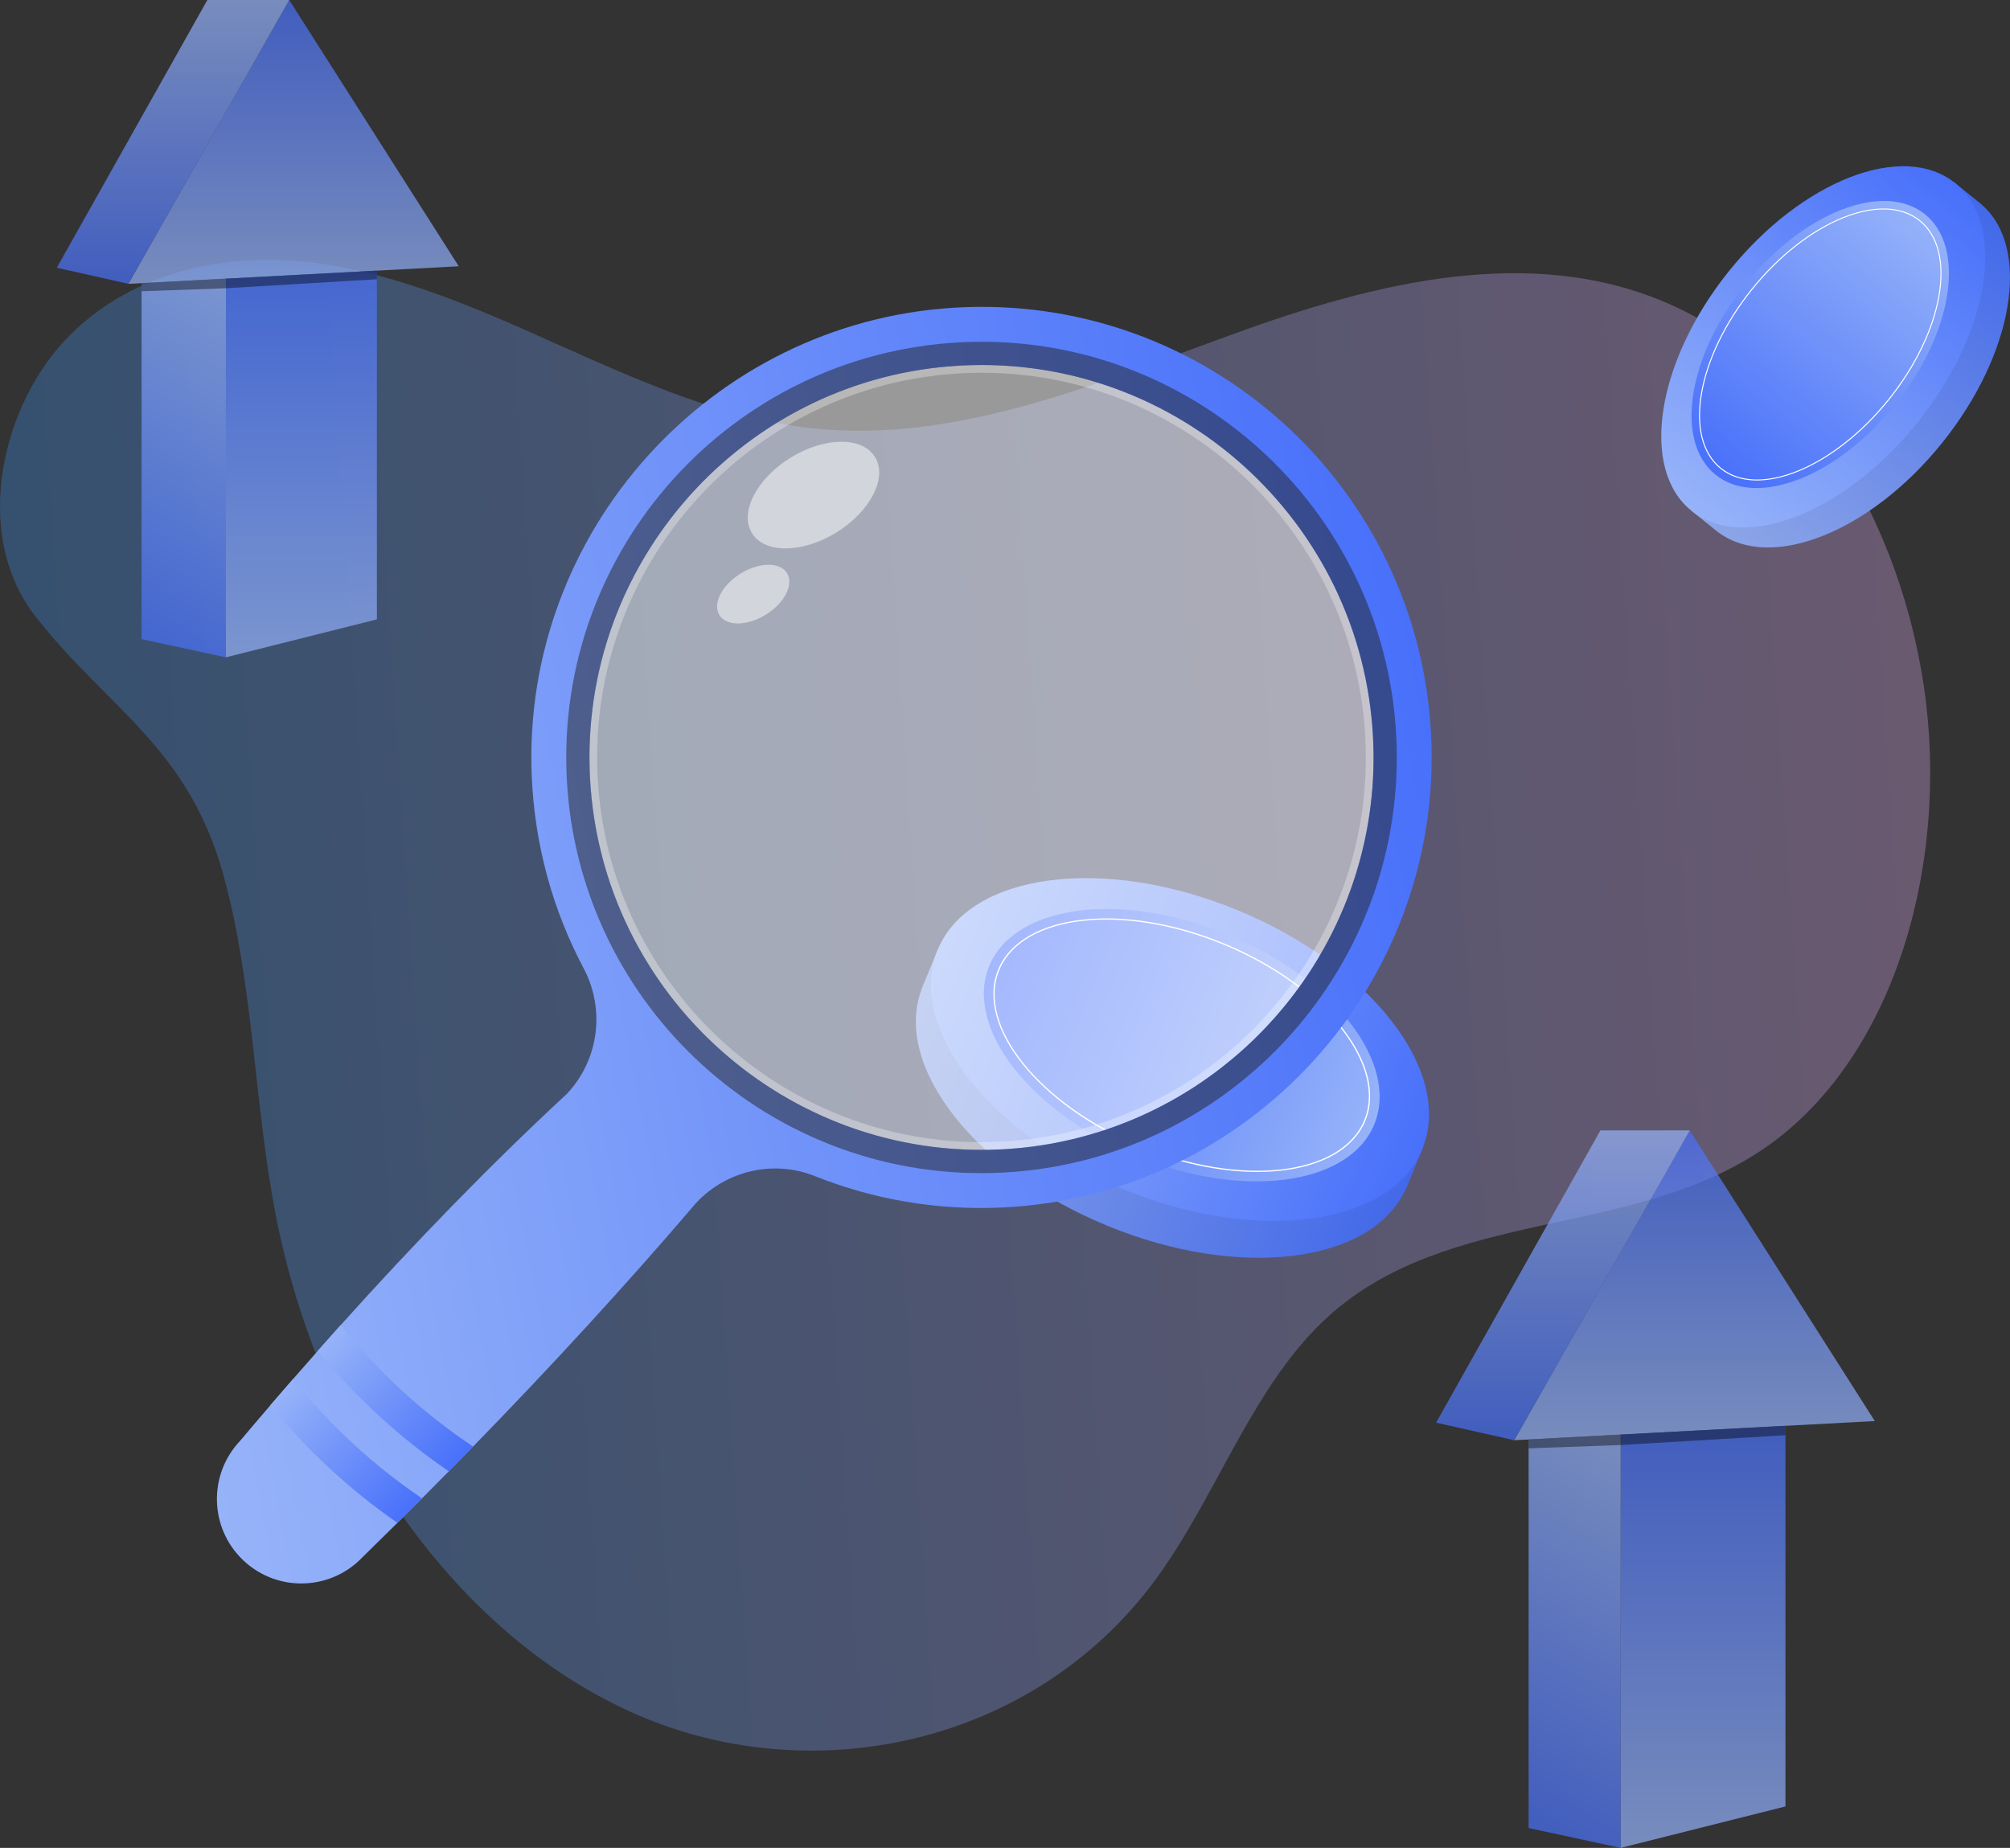 <svg width="174" height="160" viewBox="0 0 174 160" fill="none" xmlns="http://www.w3.org/2000/svg">
<rect x="0" y="0" width="174" height="160" fill="#333333" stroke="none"/>
<g clip-path="url(#clip0_1812_17096)">
<path opacity="0.3" d="M19.372 75.879C21.984 85.438 21.989 95.609 23.901 105.367C27.535 123.921 38.842 141.007 54.448 148.16C70.054 155.314 89.578 151.138 100.132 136.631C105.451 129.32 108.501 119.815 115.054 113.924C125.368 104.653 140.912 107.207 152.311 99.711C164.019 92.012 168.796 74.766 166.555 59.507C164.547 45.829 157.104 32.622 145.866 26.965C133.947 20.966 120.203 24.127 107.895 28.517C95.586 32.907 83.087 38.507 70.163 37.071C62.707 36.242 55.594 33.098 48.6 29.967C41.607 26.835 34.512 23.653 27.063 22.739C19.614 21.826 11.632 23.459 6.063 29.005C0.18 34.865 -2.527 46.161 3.048 53.338C9.307 61.395 16.293 64.607 19.372 75.879Z" fill="url(#paint0_linear_1812_17096)"/>
<path opacity="0.7" d="M146.276 97.878L131.085 124.703L162.296 123.043L146.276 97.878Z" fill="url(#paint1_linear_1812_17096)"/>
<path opacity="0.7" d="M146.276 97.878H138.542L124.318 123.181L131.085 124.703L146.276 97.878Z" fill="url(#paint2_linear_1812_17096)"/>
<path opacity="0.7" d="M154.562 156.412L140.295 160V124.213L154.562 123.454V156.412Z" fill="url(#paint3_linear_1812_17096)"/>
<path opacity="0.7" d="M140.295 160L132.328 158.281V124.636L140.295 124.213V160Z" fill="url(#paint4_linear_1812_17096)"/>
<g style="mix-blend-mode:soft-light" opacity="0.4">
<path d="M132.328 124.636V125.406L140.295 125.119L154.562 124.27V123.454L140.295 124.213L132.328 124.636Z" fill="black"/>
</g>
<path opacity="0.7" d="M25.035 0L11.117 24.576L39.713 23.055L25.035 0Z" fill="url(#paint5_linear_1812_17096)"/>
<path opacity="0.7" d="M25.035 0H17.95L4.917 23.182L11.117 24.576L25.035 0Z" fill="url(#paint6_linear_1812_17096)"/>
<path opacity="0.7" d="M32.627 53.627L19.555 56.915V24.127L32.627 23.432V53.627Z" fill="url(#paint7_linear_1812_17096)"/>
<path opacity="0.7" d="M19.556 56.915L12.256 55.34V24.515L19.556 24.127V56.915Z" fill="url(#paint8_linear_1812_17096)"/>
<g style="mix-blend-mode:soft-light" opacity="0.4">
<path d="M12.256 24.515V25.22L19.556 24.957L32.627 24.179V23.432L19.556 24.127L12.256 24.515Z" fill="black"/>
</g>
<path d="M168.642 16.304C163.87 15.296 157.018 18.745 151.83 25.2C146.575 31.739 144.694 39.288 146.827 43.718L146.424 44.225L148.775 46.119L148.782 46.11C153.34 49.479 161.928 46.057 168.134 38.335C174.341 30.614 175.842 21.482 171.579 17.745L171.586 17.736L169.098 15.732L168.642 16.304Z" fill="url(#paint9_linear_1812_17096)"/>
<path d="M165.982 36.601C172.281 28.764 173.738 19.47 169.235 15.842C164.733 12.215 155.977 15.628 149.677 23.466C143.378 31.304 141.922 40.598 146.424 44.225C150.926 47.852 159.683 44.439 165.982 36.601Z" fill="url(#paint10_linear_1812_17096)"/>
<path d="M164.052 35.047C169.057 28.819 170.215 21.434 166.637 18.552C163.06 15.67 156.102 18.382 151.097 24.61C146.092 30.837 144.935 38.222 148.512 41.104C152.09 43.986 159.047 41.274 164.052 35.047Z" fill="url(#paint11_linear_1812_17096)"/>
<path d="M163.532 34.628C158.766 40.558 152.216 43.23 148.931 40.583C145.646 37.937 146.851 30.959 151.617 25.029C156.384 19.098 162.934 16.426 166.219 19.073C169.504 21.719 168.299 28.697 163.532 34.628ZM151.686 25.085C146.951 30.977 145.74 37.898 148.986 40.514C152.233 43.13 158.727 40.464 163.463 34.572C168.199 28.68 169.41 21.758 166.163 19.142C162.916 16.527 156.422 19.192 151.686 25.085Z" fill="white"/>
<path d="M122.363 98.95C121.877 92.883 115.332 85.906 105.79 81.985C96.124 78.012 86.446 78.435 81.914 82.557L81.166 82.254L79.738 85.738L79.751 85.743C77.344 92.39 84.47 101.454 95.885 106.145C107.3 110.836 118.732 109.399 121.683 102.975L121.696 102.98L123.208 99.293L122.363 98.95Z" fill="url(#paint12_linear_1812_17096)"/>
<path d="M123.124 99.496C120.389 106.168 108.779 107.717 97.193 102.955C85.606 98.194 78.431 88.925 81.166 82.254C83.901 75.582 95.511 74.033 107.098 78.795C118.684 83.556 125.86 92.825 123.124 99.496Z" fill="url(#paint13_linear_1812_17096)"/>
<path d="M118.969 97.348C116.796 102.649 107.571 103.879 98.365 100.096C89.159 96.313 83.458 88.948 85.631 83.647C87.804 78.346 97.029 77.115 106.235 80.899C115.441 84.682 121.143 92.046 118.969 97.348Z" fill="url(#paint14_linear_1812_17096)"/>
<path d="M98.681 99.325C89.914 95.722 84.405 88.831 86.401 83.963C88.396 79.096 97.153 78.067 105.919 81.669C114.687 85.272 120.196 92.164 118.2 97.031C116.204 101.899 107.448 102.928 98.681 99.325ZM105.877 81.772C97.167 78.193 88.476 79.195 86.503 84.005C84.531 88.817 90.013 95.643 98.723 99.222C107.434 102.802 116.125 101.8 118.097 96.989C120.07 92.178 114.588 85.352 105.877 81.772Z" fill="white"/>
<path opacity="0.5" d="M86.731 99.516C68.042 100.49 52.046 86.06 51.074 67.35C50.101 48.639 64.514 32.624 83.202 31.65C101.891 30.676 117.886 45.106 118.859 63.817C119.832 82.528 105.419 98.542 86.731 99.516Z" fill="white"/>
<path d="M123.897 63.891C122.946 42.098 104.355 25.326 82.607 26.641C61.521 27.918 45.157 46.053 46.031 67.19C46.282 73.217 47.88 78.854 50.524 83.841C52.413 87.407 51.839 91.777 49.073 94.712C42.472 100.83 35.952 107.545 29.497 114.731C28.833 115.47 28.17 116.217 27.509 116.967C26.792 117.775 26.078 118.589 25.364 119.413C24.708 120.163 24.055 120.919 23.399 121.683C22.522 122.702 21.647 123.733 20.77 124.772C18.002 127.714 18.135 132.343 21.071 135.113C22.582 136.538 24.544 137.197 26.463 137.095C28.279 137 30.059 136.236 31.402 134.809C32.41 133.825 33.411 132.839 34.405 131.855C35.118 131.148 35.827 130.44 36.533 129.736C37.311 128.955 38.084 128.175 38.852 127.395C39.558 126.681 40.257 125.964 40.953 125.251C47.781 118.244 54.242 111.207 60.283 104.133C62.911 101.344 66.977 100.41 70.535 101.832C75.553 103.837 81.072 104.828 86.82 104.55C108.154 103.53 124.826 85.251 123.897 63.891ZM87.832 99.439C87.712 99.454 87.589 99.461 87.466 99.468C87.222 99.49 86.976 99.504 86.732 99.516C86.375 99.535 86.015 99.547 85.659 99.553C85.507 99.558 85.358 99.559 85.208 99.561C84.852 99.563 84.499 99.563 84.142 99.555C83.574 99.539 83.007 99.51 82.447 99.47C82.444 99.472 82.442 99.47 82.442 99.47C82.161 99.449 81.881 99.425 81.602 99.396C81.337 99.371 81.072 99.342 80.806 99.308C80.785 99.306 80.763 99.305 80.742 99.3C80.471 99.266 80.201 99.232 79.933 99.191C79.657 99.147 79.381 99.104 79.106 99.056C78.559 98.96 78.016 98.85 77.477 98.729C77.207 98.669 76.938 98.604 76.672 98.534C76.412 98.469 76.154 98.401 75.898 98.331C75.891 98.329 75.881 98.324 75.874 98.323C75.608 98.248 75.347 98.173 75.084 98.091C74.837 98.015 74.591 97.939 74.348 97.859C74.155 97.794 73.961 97.73 73.772 97.66C73.624 97.609 73.476 97.558 73.333 97.503C73.105 97.421 72.884 97.337 72.658 97.248C72.437 97.163 72.218 97.072 71.999 96.98C71.748 96.879 71.497 96.772 71.251 96.661C71 96.549 70.755 96.436 70.509 96.319C70.262 96.203 70.018 96.085 69.778 95.961C69.55 95.848 69.323 95.731 69.097 95.611C68.887 95.5 68.675 95.384 68.467 95.266C68.364 95.21 68.266 95.154 68.167 95.093C67.727 94.846 67.297 94.588 66.875 94.316C66.697 94.208 66.522 94.092 66.349 93.979C66.302 93.951 66.258 93.92 66.211 93.887C66.013 93.756 65.82 93.625 65.627 93.489C64.728 92.865 63.861 92.196 63.026 91.484C62.826 91.316 62.631 91.147 62.435 90.973C55.881 85.141 51.564 76.789 51.074 67.348C51.046 66.839 51.033 66.334 51.03 65.827C51.026 65.64 51.029 65.45 51.029 65.262C51.031 65.159 51.029 65.055 51.035 64.952C51.034 64.817 51.038 64.681 51.042 64.546C51.048 64.412 51.05 64.279 51.056 64.145C51.064 63.99 51.071 63.831 51.081 63.678C51.093 63.447 51.108 63.218 51.126 62.991C51.139 62.778 51.16 62.563 51.181 62.353C51.212 62.025 51.247 61.698 51.287 61.374C51.354 60.814 51.438 60.265 51.534 59.717C51.579 59.444 51.63 59.17 51.687 58.898C51.727 58.691 51.77 58.486 51.817 58.282C51.849 58.139 51.881 57.997 51.913 57.855C52.027 57.373 52.149 56.898 52.28 56.422C52.339 56.214 52.4 56.008 52.464 55.8C52.539 55.548 52.617 55.299 52.7 55.049C52.756 54.87 52.816 54.69 52.88 54.513C52.938 54.336 53.001 54.159 53.069 53.981C53.132 53.804 53.198 53.629 53.264 53.454C53.305 53.347 53.346 53.24 53.389 53.135C53.842 51.989 54.355 50.87 54.925 49.788C54.979 49.687 55.032 49.587 55.086 49.486C55.217 49.248 55.347 49.01 55.481 48.778C55.58 48.601 55.683 48.424 55.787 48.252C55.791 48.242 55.796 48.237 55.797 48.23C55.914 48.037 56.029 47.847 56.148 47.657C56.287 47.43 56.428 47.211 56.574 46.99C56.657 46.862 56.742 46.736 56.827 46.609C56.869 46.547 56.91 46.486 56.952 46.428C57.033 46.307 57.116 46.188 57.199 46.069C57.304 45.916 57.416 45.764 57.524 45.613C57.614 45.491 57.706 45.367 57.799 45.242C57.887 45.123 57.975 45.008 58.063 44.894C58.197 44.717 58.334 44.543 58.474 44.37C58.54 44.286 58.608 44.198 58.677 44.116C58.808 43.954 58.941 43.794 59.076 43.636C59.247 43.433 59.423 43.23 59.599 43.032L59.714 42.902C59.859 42.739 60.008 42.575 60.158 42.417C60.346 42.216 60.536 42.017 60.728 41.82C60.894 41.648 61.062 41.479 61.233 41.312C61.307 41.239 61.386 41.165 61.46 41.092C61.623 40.933 61.79 40.776 61.959 40.62C62.144 40.453 62.328 40.285 62.516 40.119C62.71 39.946 62.906 39.775 63.105 39.607C63.264 39.474 63.422 39.341 63.585 39.212C63.694 39.12 63.805 39.031 63.921 38.941C64.057 38.833 64.195 38.722 64.334 38.617C64.459 38.521 64.581 38.429 64.709 38.335C64.736 38.31 64.768 38.289 64.795 38.269C64.92 38.173 65.05 38.078 65.18 37.987C65.193 37.976 65.207 37.966 65.221 37.956C65.389 37.837 65.558 37.717 65.727 37.598C65.754 37.582 65.779 37.564 65.802 37.548C66.017 37.403 66.231 37.257 66.446 37.116C66.677 36.962 66.91 36.815 67.146 36.67C67.355 36.541 67.563 36.413 67.777 36.288C67.843 36.249 67.91 36.209 67.974 36.172C68.171 36.056 68.376 35.941 68.576 35.832C68.792 35.71 69.006 35.595 69.225 35.48C69.257 35.464 69.285 35.448 69.315 35.434C69.499 35.338 69.683 35.242 69.873 35.15C69.972 35.099 70.073 35.05 70.175 35.001C70.334 34.923 70.496 34.846 70.657 34.77C70.759 34.722 70.858 34.675 70.963 34.629C71.104 34.566 71.245 34.503 71.386 34.44C72.122 34.116 72.871 33.822 73.632 33.551C73.657 33.543 73.678 33.534 73.704 33.526C73.848 33.474 73.995 33.425 74.136 33.376C74.332 33.313 74.528 33.249 74.724 33.185C74.931 33.118 75.141 33.053 75.351 32.993C75.479 32.955 75.61 32.919 75.741 32.882C75.946 32.823 76.149 32.766 76.355 32.711C76.631 32.642 76.909 32.571 77.183 32.505C77.221 32.498 77.256 32.489 77.289 32.482C77.532 32.425 77.776 32.372 78.02 32.32C78.05 32.311 78.081 32.307 78.114 32.3C78.362 32.247 78.616 32.199 78.867 32.153C79.438 32.051 80.01 31.962 80.592 31.888C80.861 31.853 81.127 31.82 81.398 31.792C81.634 31.769 81.87 31.745 82.107 31.727C82.272 31.712 82.435 31.7 82.601 31.69C82.799 31.674 83 31.66 83.201 31.65C101.89 30.675 117.883 45.105 118.857 63.816C118.865 63.956 118.868 64.096 118.874 64.237C118.882 64.43 118.889 64.622 118.894 64.815C118.899 65.018 118.902 65.221 118.903 65.423C118.904 65.597 118.902 65.771 118.9 65.945C118.896 66.384 118.886 66.822 118.865 67.257L118.866 67.262C118.809 68.397 118.697 69.518 118.532 70.624C118.501 70.83 118.469 71.039 118.433 71.24C118.4 71.449 118.362 71.653 118.322 71.86C118.284 72.064 118.247 72.269 118.202 72.471C118.161 72.678 118.116 72.88 118.071 73.083C118.011 73.352 117.946 73.622 117.877 73.888C117.811 74.148 117.743 74.407 117.673 74.663C117.671 74.67 117.667 74.68 117.665 74.687C117.59 74.953 117.516 75.214 117.434 75.478C117.358 75.725 117.282 75.972 117.202 76.215C117.137 76.408 117.073 76.602 117.003 76.792C116.952 76.94 116.899 77.086 116.846 77.231C116.762 77.462 116.674 77.693 116.586 77.924C116.503 78.138 116.416 78.353 116.326 78.565C116.223 78.818 116.114 79.067 116.005 79.316C115.896 79.56 115.785 79.807 115.671 80.046C115.668 80.049 115.669 80.053 115.664 80.058C115.55 80.303 115.432 80.548 115.308 80.788C115.196 81.016 115.081 81.241 114.959 81.465C114.846 81.678 114.732 81.892 114.612 82.103C114.558 82.204 114.5 82.305 114.44 82.403C114.193 82.843 113.933 83.277 113.662 83.704C113.559 83.865 113.46 84.023 113.355 84.181C113.316 84.24 113.276 84.3 113.235 84.362C113.104 84.56 112.973 84.753 112.837 84.946C112.732 85.1 112.625 85.251 112.515 85.4C112.452 85.492 112.386 85.581 112.322 85.668C111.849 86.312 111.355 86.94 110.835 87.551C110.666 87.751 110.497 87.946 110.324 88.142C110.117 88.375 109.907 88.606 109.69 88.835C109.541 88.994 109.393 89.15 109.241 89.306C109.21 89.342 109.174 89.377 109.138 89.408C109.021 89.529 108.907 89.647 108.788 89.761C108.694 89.857 108.598 89.951 108.503 90.042C108.321 90.216 108.137 90.394 107.945 90.569C107.576 90.909 107.199 91.243 106.812 91.568C106.668 91.69 106.525 91.811 106.376 91.929C106.219 92.059 106.059 92.19 105.895 92.314C105.882 92.329 105.863 92.344 105.845 92.355C105.679 92.486 105.514 92.612 105.345 92.741C104.907 93.073 104.458 93.392 104.001 93.704L103.57 93.994C103.17 94.257 102.762 94.514 102.349 94.757C102.226 94.836 102.097 94.91 101.969 94.984C101.558 95.225 101.142 95.456 100.718 95.676C100.522 95.781 100.324 95.882 100.123 95.982C100.114 95.988 100.11 95.993 100.1 95.993C99.934 96.079 99.761 96.163 99.59 96.244C99.512 96.282 99.436 96.318 99.359 96.353C99.242 96.41 99.124 96.467 99.004 96.517C98.874 96.577 98.745 96.637 98.613 96.694C98.485 96.752 98.356 96.807 98.228 96.86C97.939 96.984 97.647 97.106 97.35 97.218C97.178 97.29 97.004 97.355 96.83 97.42C96.653 97.487 96.469 97.553 96.288 97.616C96.081 97.692 95.869 97.764 95.657 97.832C95.636 97.84 95.616 97.848 95.592 97.854C95.415 97.917 95.234 97.975 95.052 98.029C94.951 98.061 94.851 98.093 94.751 98.12C94.599 98.17 94.448 98.214 94.291 98.254C93.82 98.392 93.345 98.517 92.867 98.631C92.701 98.672 92.537 98.71 92.368 98.744C92.3 98.76 92.232 98.775 92.164 98.787C91.991 98.83 91.808 98.869 91.627 98.901C91.599 98.908 91.573 98.912 91.545 98.918C91.064 99.016 90.58 99.101 90.093 99.175C89.846 99.211 89.601 99.245 89.356 99.278C89.083 99.313 88.812 99.346 88.535 99.374C88.302 99.4 88.068 99.421 87.832 99.439Z" fill="url(#paint15_linear_1812_17096)"/>
<g style="mix-blend-mode:soft-light" opacity="0.5">
<path d="M120.867 63.709C119.837 43.894 102.894 28.609 83.097 29.641C63.3 30.672 48.037 47.633 49.067 67.453C50.097 87.273 67.038 102.56 86.834 101.528C106.633 100.494 121.897 83.534 120.867 63.709ZM109.241 89.306C109.21 89.342 109.174 89.377 109.138 89.408C109.021 89.529 108.907 89.647 108.788 89.761C108.694 89.857 108.598 89.951 108.503 90.042C108.321 90.216 108.137 90.394 107.945 90.569C107.576 90.909 107.199 91.243 106.812 91.568C106.668 91.69 106.525 91.811 106.376 91.929C106.219 92.059 106.059 92.19 105.895 92.314C105.882 92.329 105.863 92.344 105.845 92.355C105.679 92.486 105.514 92.612 105.346 92.741C104.907 93.073 104.458 93.392 104.001 93.704L103.57 93.994C103.17 94.257 102.762 94.514 102.349 94.757C102.226 94.836 102.097 94.91 101.969 94.984C101.558 95.225 101.142 95.456 100.718 95.676C100.522 95.781 100.324 95.882 100.123 95.982C100.114 95.988 100.11 95.993 100.1 95.993C99.934 96.079 99.761 96.163 99.59 96.244C99.512 96.282 99.436 96.318 99.359 96.353C99.242 96.41 99.124 96.467 99.004 96.517C98.874 96.577 98.745 96.637 98.613 96.694C98.485 96.752 98.356 96.807 98.228 96.86C97.939 96.984 97.647 97.106 97.35 97.218C97.178 97.29 97.004 97.355 96.83 97.42C96.653 97.487 96.469 97.553 96.288 97.616C96.081 97.692 95.87 97.764 95.657 97.832C95.636 97.84 95.616 97.848 95.592 97.854C95.415 97.917 95.234 97.975 95.052 98.029C94.951 98.061 94.851 98.093 94.751 98.12C94.599 98.17 94.448 98.214 94.291 98.254C93.82 98.392 93.345 98.517 92.867 98.631C92.701 98.672 92.537 98.71 92.368 98.744C92.3 98.76 92.232 98.775 92.164 98.787C91.991 98.83 91.808 98.869 91.627 98.901C91.599 98.908 91.573 98.912 91.545 98.918C91.064 99.016 90.58 99.101 90.093 99.175C89.846 99.211 89.601 99.245 89.356 99.278C89.083 99.313 88.812 99.346 88.535 99.374C88.302 99.4 88.068 99.421 87.832 99.439C87.712 99.454 87.589 99.461 87.466 99.468C87.222 99.49 86.976 99.504 86.732 99.516C86.375 99.535 86.015 99.547 85.659 99.553C85.507 99.558 85.358 99.559 85.209 99.561C84.853 99.563 84.499 99.563 84.142 99.555C83.574 99.539 83.007 99.51 82.447 99.47C82.445 99.472 82.442 99.47 82.442 99.47C82.161 99.449 81.881 99.425 81.602 99.396C81.337 99.371 81.072 99.342 80.806 99.308C80.785 99.306 80.763 99.305 80.742 99.3C80.471 99.266 80.201 99.232 79.933 99.191C79.657 99.147 79.381 99.104 79.106 99.056C78.559 98.96 78.016 98.85 77.477 98.729C77.207 98.669 76.938 98.604 76.672 98.534C76.412 98.469 76.154 98.401 75.898 98.331C75.891 98.329 75.881 98.325 75.874 98.323C75.608 98.248 75.347 98.173 75.084 98.091C74.837 98.015 74.591 97.939 74.348 97.859C74.155 97.794 73.961 97.73 73.772 97.66C73.624 97.609 73.476 97.558 73.333 97.503C73.105 97.421 72.884 97.337 72.658 97.248C72.437 97.163 72.218 97.072 71.999 96.98C71.748 96.879 71.497 96.772 71.251 96.661C71 96.549 70.755 96.436 70.509 96.319C70.262 96.203 70.018 96.085 69.778 95.961C69.55 95.848 69.323 95.731 69.097 95.611C68.887 95.5 68.675 95.384 68.467 95.266C68.364 95.21 68.266 95.154 68.167 95.093C67.728 94.846 67.297 94.588 66.875 94.316C66.698 94.208 66.522 94.092 66.349 93.979C66.302 93.951 66.258 93.92 66.211 93.887C66.013 93.756 65.82 93.625 65.627 93.489C64.728 92.865 63.861 92.196 63.026 91.484C62.826 91.316 62.631 91.147 62.435 90.973C55.881 85.141 51.564 76.789 51.074 67.348C51.047 66.839 51.033 66.334 51.03 65.827C51.026 65.64 51.029 65.45 51.029 65.262C51.031 65.159 51.029 65.055 51.035 64.952C51.034 64.817 51.038 64.681 51.042 64.546C51.048 64.412 51.05 64.279 51.056 64.145C51.064 63.99 51.071 63.831 51.081 63.678C51.093 63.447 51.108 63.218 51.126 62.991C51.14 62.778 51.16 62.563 51.181 62.353C51.212 62.025 51.247 61.698 51.287 61.374C51.354 60.814 51.438 60.265 51.534 59.717C51.579 59.444 51.63 59.17 51.687 58.898C51.727 58.691 51.77 58.486 51.817 58.282C51.849 58.139 51.881 57.997 51.913 57.855C52.027 57.373 52.149 56.898 52.28 56.422C52.339 56.214 52.4 56.008 52.464 55.8C52.539 55.548 52.617 55.299 52.7 55.049C52.756 54.87 52.816 54.69 52.88 54.513C52.938 54.336 53.001 54.159 53.069 53.981C53.132 53.804 53.198 53.629 53.264 53.454C53.305 53.347 53.346 53.24 53.389 53.135C53.842 51.989 54.355 50.87 54.925 49.788C54.979 49.687 55.032 49.587 55.086 49.486C55.217 49.248 55.347 49.01 55.481 48.778C55.58 48.601 55.683 48.424 55.787 48.252C55.791 48.242 55.796 48.237 55.797 48.23C55.914 48.037 56.029 47.847 56.148 47.657C56.287 47.431 56.428 47.211 56.574 46.99C56.657 46.862 56.742 46.736 56.828 46.609C56.869 46.547 56.91 46.486 56.952 46.428C57.033 46.307 57.116 46.188 57.199 46.069C57.304 45.916 57.416 45.764 57.524 45.613C57.614 45.491 57.706 45.367 57.799 45.242C57.887 45.123 57.975 45.008 58.063 44.894C58.197 44.717 58.334 44.543 58.474 44.37C58.54 44.286 58.608 44.198 58.677 44.116C58.808 43.954 58.941 43.794 59.076 43.636C59.247 43.433 59.423 43.23 59.599 43.032L59.714 42.902C59.859 42.739 60.009 42.575 60.158 42.417C60.346 42.216 60.536 42.017 60.728 41.82C60.894 41.648 61.062 41.479 61.233 41.312C61.307 41.239 61.386 41.165 61.46 41.092C61.623 40.933 61.79 40.776 61.959 40.62C62.144 40.453 62.328 40.285 62.516 40.119C62.71 39.946 62.906 39.775 63.105 39.607C63.264 39.474 63.422 39.341 63.585 39.212C63.694 39.12 63.805 39.031 63.921 38.941C64.057 38.833 64.195 38.722 64.334 38.617C64.459 38.521 64.581 38.429 64.709 38.336C64.736 38.31 64.768 38.289 64.795 38.269C64.92 38.173 65.05 38.078 65.18 37.987C65.193 37.976 65.207 37.966 65.221 37.956C65.389 37.837 65.558 37.717 65.727 37.598C65.754 37.582 65.779 37.564 65.802 37.548C66.017 37.403 66.231 37.257 66.446 37.116C66.677 36.962 66.91 36.815 67.146 36.67C67.355 36.541 67.563 36.413 67.777 36.288C67.843 36.249 67.91 36.209 67.974 36.172C68.171 36.056 68.376 35.942 68.576 35.832C68.792 35.71 69.006 35.595 69.225 35.48C69.257 35.464 69.285 35.448 69.315 35.434C69.499 35.338 69.683 35.242 69.873 35.15C69.972 35.099 70.073 35.05 70.175 35.001C70.334 34.923 70.496 34.847 70.657 34.77C70.759 34.722 70.858 34.675 70.963 34.629C71.104 34.566 71.245 34.503 71.386 34.44C72.122 34.116 72.871 33.822 73.632 33.551C73.657 33.543 73.678 33.534 73.704 33.526C73.848 33.474 73.995 33.425 74.136 33.377C74.332 33.313 74.528 33.249 74.724 33.185C74.931 33.118 75.141 33.053 75.351 32.993C75.479 32.955 75.61 32.919 75.741 32.882C75.946 32.823 76.149 32.766 76.355 32.711C76.631 32.642 76.91 32.571 77.183 32.505C77.221 32.498 77.256 32.489 77.289 32.482C77.532 32.425 77.776 32.372 78.02 32.32C78.05 32.311 78.081 32.307 78.114 32.3C78.362 32.248 78.616 32.199 78.867 32.153C79.438 32.051 80.01 31.962 80.592 31.888C80.861 31.853 81.127 31.82 81.398 31.792C81.634 31.769 81.87 31.745 82.107 31.727C82.272 31.712 82.435 31.7 82.601 31.691C82.799 31.674 83 31.66 83.201 31.65C101.89 30.675 117.883 45.105 118.857 63.816C118.865 63.956 118.868 64.096 118.874 64.237C118.882 64.43 118.889 64.622 118.894 64.815C118.899 65.018 118.902 65.221 118.903 65.423C118.904 65.597 118.902 65.771 118.901 65.945C118.896 66.384 118.886 66.822 118.865 67.257L118.866 67.262C118.809 68.397 118.697 69.518 118.532 70.624C118.501 70.83 118.469 71.039 118.433 71.24C118.4 71.449 118.362 71.653 118.322 71.86C118.284 72.064 118.247 72.269 118.202 72.471C118.161 72.678 118.116 72.88 118.071 73.083C118.011 73.352 117.947 73.622 117.877 73.888C117.811 74.148 117.743 74.407 117.673 74.663C117.671 74.67 117.667 74.68 117.665 74.687C117.59 74.953 117.516 75.214 117.434 75.478C117.358 75.725 117.282 75.972 117.202 76.215C117.137 76.408 117.073 76.603 117.003 76.792C116.952 76.94 116.899 77.086 116.846 77.231C116.762 77.462 116.674 77.693 116.586 77.924C116.503 78.138 116.416 78.353 116.327 78.565C116.223 78.818 116.114 79.067 116.005 79.316C115.896 79.56 115.785 79.807 115.671 80.046C115.668 80.049 115.669 80.053 115.664 80.059C115.55 80.303 115.432 80.548 115.308 80.788C115.196 81.016 115.081 81.241 114.959 81.465C114.846 81.678 114.732 81.892 114.612 82.103C114.558 82.204 114.5 82.305 114.44 82.403C114.193 82.843 113.933 83.277 113.662 83.704C113.559 83.865 113.46 84.023 113.355 84.181C113.316 84.24 113.276 84.3 113.235 84.362C113.104 84.56 112.973 84.753 112.837 84.946C112.732 85.1 112.625 85.251 112.515 85.4C112.452 85.492 112.386 85.581 112.322 85.668C111.849 86.312 111.355 86.94 110.835 87.551C110.666 87.751 110.497 87.946 110.324 88.142C110.117 88.375 109.907 88.606 109.69 88.835C109.541 88.994 109.393 89.15 109.241 89.306Z" fill="#222221"/>
</g>
<path opacity="0.3" d="M110.835 87.551C111.355 86.94 111.849 86.312 112.322 85.668C112.388 85.579 112.452 85.492 112.515 85.4C112.625 85.251 112.732 85.1 112.837 84.946C112.973 84.753 113.104 84.56 113.235 84.362C113.276 84.3 113.316 84.24 113.355 84.181C113.46 84.023 113.559 83.865 113.662 83.704C113.933 83.277 114.193 82.843 114.44 82.403C114.5 82.305 114.556 82.206 114.612 82.103C114.732 81.891 114.846 81.678 114.959 81.465C115.081 81.241 115.196 81.016 115.308 80.788C115.432 80.548 115.548 80.305 115.664 80.058C115.669 80.053 115.668 80.049 115.671 80.046C115.785 79.807 115.896 79.56 116.005 79.316C116.114 79.067 116.223 78.818 116.326 78.565C116.416 78.353 116.503 78.138 116.586 77.924C116.674 77.693 116.762 77.462 116.846 77.231C116.902 77.088 116.952 76.94 117.003 76.792C117.073 76.602 117.137 76.408 117.202 76.214C117.282 75.972 117.358 75.725 117.434 75.478C117.513 75.217 117.593 74.951 117.665 74.687C117.667 74.68 117.671 74.67 117.673 74.663C117.746 74.404 117.813 74.146 117.877 73.888C117.946 73.622 118.011 73.352 118.071 73.082C118.116 72.88 118.161 72.678 118.204 72.473C118.21 72.447 118.217 72.418 118.22 72.389C118.258 72.216 118.292 72.035 118.325 71.862C118.341 71.783 118.353 71.704 118.368 71.627C118.384 71.538 118.4 71.454 118.414 71.368C118.454 71.12 118.494 70.873 118.532 70.624C118.697 69.518 118.809 68.397 118.866 67.262L118.868 67.259C118.882 66.976 118.891 66.692 118.898 66.407C118.902 66.253 118.899 66.099 118.901 65.945C118.902 65.771 118.904 65.597 118.903 65.423C118.902 65.221 118.899 65.018 118.894 64.815C118.889 64.623 118.882 64.43 118.874 64.237C118.868 64.097 118.867 63.958 118.86 63.818L118.857 63.816C117.883 45.105 101.89 30.675 83.201 31.65C83 31.66 82.799 31.674 82.601 31.69C82.435 31.7 82.272 31.712 82.107 31.727C81.87 31.745 81.634 31.769 81.398 31.792C81.127 31.82 80.861 31.853 80.592 31.887C80.01 31.962 79.438 32.051 78.867 32.153C78.616 32.199 78.365 32.25 78.114 32.3C78.081 32.307 78.05 32.311 78.02 32.32C77.774 32.37 77.53 32.423 77.286 32.48C77.254 32.486 77.219 32.496 77.183 32.505C76.909 32.571 76.631 32.642 76.355 32.711C76.149 32.766 75.944 32.821 75.738 32.88C75.608 32.916 75.479 32.955 75.351 32.993C75.141 33.053 74.931 33.118 74.724 33.185C74.528 33.249 74.332 33.313 74.136 33.376C73.995 33.425 73.848 33.474 73.704 33.526C73.678 33.534 73.657 33.543 73.632 33.551C72.871 33.822 72.122 34.116 71.386 34.44C71.245 34.503 71.104 34.566 70.963 34.629C70.858 34.675 70.759 34.722 70.657 34.77C70.496 34.846 70.334 34.923 70.175 35.001C70.073 35.05 69.972 35.099 69.873 35.15C69.686 35.244 69.499 35.338 69.315 35.434C69.285 35.448 69.257 35.464 69.225 35.48C69.006 35.595 68.792 35.71 68.576 35.832C68.376 35.941 68.174 36.058 67.974 36.172C67.91 36.209 67.843 36.249 67.777 36.288C67.563 36.413 67.355 36.541 67.146 36.67C66.91 36.815 66.679 36.964 66.446 37.116C66.231 37.257 66.017 37.402 65.802 37.548C65.779 37.564 65.754 37.582 65.727 37.598C65.558 37.717 65.389 37.837 65.221 37.956C65.207 37.966 65.193 37.976 65.18 37.987C65.05 38.078 64.92 38.173 64.795 38.269C64.768 38.289 64.736 38.31 64.709 38.335C64.581 38.429 64.459 38.521 64.334 38.617C64.195 38.722 64.057 38.833 63.921 38.941C63.805 39.031 63.694 39.12 63.585 39.212C63.422 39.341 63.264 39.474 63.105 39.607C62.906 39.775 62.71 39.946 62.516 40.119C62.328 40.285 62.144 40.453 61.959 40.62C61.79 40.776 61.623 40.933 61.46 41.092C61.386 41.165 61.307 41.239 61.233 41.312C61.062 41.479 60.894 41.648 60.728 41.82C60.536 42.017 60.346 42.216 60.158 42.417C60.008 42.575 59.859 42.739 59.714 42.902L59.599 43.032C59.423 43.23 59.247 43.433 59.076 43.636C58.941 43.794 58.808 43.954 58.677 44.116C58.608 44.198 58.54 44.286 58.474 44.37C58.334 44.543 58.197 44.717 58.063 44.894C57.975 45.008 57.887 45.123 57.799 45.242C57.706 45.367 57.614 45.491 57.524 45.613C57.416 45.764 57.304 45.916 57.199 46.069C57.116 46.188 57.033 46.307 56.952 46.428C56.91 46.486 56.869 46.547 56.827 46.609C56.742 46.736 56.657 46.862 56.574 46.99C56.428 47.211 56.287 47.43 56.148 47.657C56.029 47.847 55.912 48.035 55.797 48.229C55.796 48.237 55.791 48.242 55.787 48.252C55.683 48.424 55.582 48.599 55.481 48.778C55.347 49.01 55.217 49.248 55.086 49.486C55.032 49.587 54.979 49.687 54.925 49.788C54.355 50.87 53.842 51.989 53.389 53.135C53.346 53.24 53.305 53.347 53.264 53.454C53.198 53.629 53.132 53.804 53.069 53.981C53.001 54.159 52.938 54.336 52.88 54.513C52.816 54.69 52.756 54.87 52.7 55.049C52.617 55.299 52.539 55.548 52.464 55.8C52.4 56.003 52.339 56.214 52.28 56.422C52.149 56.897 52.027 57.373 51.913 57.855C51.881 57.997 51.849 58.139 51.817 58.282C51.77 58.486 51.727 58.691 51.687 58.898C51.63 59.17 51.579 59.444 51.534 59.717C51.438 60.265 51.354 60.814 51.287 61.374C51.247 61.698 51.212 62.025 51.181 62.353C51.158 62.566 51.139 62.778 51.126 62.991C51.108 63.218 51.093 63.447 51.081 63.678C51.071 63.831 51.064 63.99 51.056 64.145C51.05 64.279 51.048 64.412 51.042 64.546C51.038 64.681 51.034 64.817 51.035 64.952C51.029 65.055 51.031 65.159 51.029 65.262C51.029 65.45 51.026 65.64 51.03 65.827C51.033 66.334 51.046 66.839 51.074 67.348C51.564 76.789 55.881 85.141 62.435 90.973C62.631 91.147 62.826 91.316 63.026 91.484C63.861 92.196 64.728 92.865 65.627 93.489C65.82 93.625 66.016 93.758 66.211 93.887C66.258 93.92 66.302 93.951 66.349 93.979C66.525 94.094 66.7 94.205 66.875 94.316C67.297 94.588 67.727 94.846 68.167 95.093C68.266 95.154 68.364 95.21 68.467 95.266C68.675 95.384 68.887 95.5 69.097 95.611C69.323 95.731 69.55 95.848 69.778 95.961C70.023 96.084 70.262 96.203 70.509 96.319C70.755 96.436 71 96.549 71.251 96.661C71.499 96.77 71.748 96.879 71.999 96.98C72.218 97.072 72.439 97.161 72.658 97.248C72.884 97.337 73.105 97.421 73.333 97.503C73.476 97.558 73.624 97.609 73.772 97.66C73.961 97.73 74.155 97.794 74.348 97.859C74.593 97.937 74.837 98.015 75.084 98.091C75.345 98.171 75.608 98.248 75.874 98.322C75.881 98.324 75.891 98.329 75.898 98.331C76.154 98.401 76.412 98.469 76.672 98.534C76.94 98.602 77.209 98.667 77.477 98.729C78.016 98.85 78.559 98.96 79.106 99.056C79.381 99.104 79.657 99.147 79.933 99.191C80.201 99.232 80.471 99.266 80.742 99.299C80.763 99.305 80.785 99.306 80.806 99.308C81.072 99.342 81.337 99.371 81.602 99.396C81.881 99.425 82.161 99.449 82.442 99.47C82.442 99.47 82.444 99.472 82.447 99.47C83.007 99.51 83.574 99.539 84.142 99.555C84.499 99.562 84.852 99.563 85.208 99.561C85.358 99.559 85.507 99.558 85.659 99.553C86.015 99.547 86.375 99.535 86.732 99.516C86.976 99.504 87.222 99.49 87.466 99.468C87.589 99.461 87.712 99.454 87.832 99.439C88.068 99.421 88.302 99.4 88.535 99.374C88.809 99.344 89.083 99.313 89.356 99.278C89.601 99.245 89.846 99.211 90.093 99.175C90.58 99.101 91.064 99.016 91.545 98.918C91.573 98.912 91.599 98.908 91.627 98.901C91.808 98.865 91.989 98.828 92.164 98.787C92.232 98.775 92.3 98.76 92.368 98.743C92.535 98.708 92.699 98.669 92.867 98.631C93.345 98.517 93.82 98.392 94.291 98.254C94.445 98.212 94.597 98.167 94.751 98.12C94.851 98.093 94.951 98.061 95.052 98.029C95.231 97.973 95.413 97.915 95.592 97.854C95.616 97.848 95.636 97.84 95.657 97.832C95.869 97.764 96.079 97.69 96.288 97.616C96.469 97.553 96.653 97.487 96.83 97.42C97.009 97.355 97.18 97.287 97.35 97.218C97.647 97.106 97.939 96.984 98.228 96.86C98.356 96.807 98.485 96.752 98.613 96.694C98.745 96.637 98.876 96.579 99.004 96.517C99.121 96.465 99.242 96.41 99.359 96.353C99.436 96.318 99.512 96.282 99.59 96.244C99.761 96.163 99.93 96.079 100.1 95.993C100.11 95.993 100.114 95.988 100.123 95.982C100.324 95.882 100.522 95.78 100.718 95.676C101.142 95.456 101.558 95.225 101.969 94.984C102.097 94.91 102.223 94.834 102.349 94.757C102.762 94.514 103.17 94.257 103.57 93.994L104.001 93.704C104.458 93.392 104.907 93.073 105.346 92.741C105.514 92.612 105.679 92.486 105.845 92.355C105.863 92.344 105.882 92.329 105.895 92.314C106.059 92.19 106.219 92.059 106.376 91.929C106.525 91.811 106.668 91.69 106.812 91.568C107.199 91.243 107.576 90.909 107.945 90.569C108.137 90.394 108.321 90.216 108.503 90.042C108.6 89.948 108.694 89.857 108.788 89.761C108.907 89.647 109.021 89.529 109.138 89.408C109.174 89.377 109.21 89.341 109.241 89.306C109.391 89.153 109.541 88.994 109.69 88.835C109.907 88.606 110.117 88.375 110.324 88.142C110.497 87.946 110.666 87.751 110.835 87.551ZM86.695 98.846C68.375 99.799 52.697 85.658 51.742 67.314C50.789 48.972 64.919 33.274 83.239 32.321C101.556 31.365 117.235 45.511 118.19 63.85C119.142 82.192 105.015 97.892 86.695 98.846Z" fill="white"/>
<path opacity="0.5" d="M72.417 46.096C69.476 47.919 66.198 47.952 65.095 46.168C63.992 44.386 65.483 41.462 68.424 39.639C71.365 37.816 74.643 37.783 75.746 39.566C76.849 41.349 75.358 44.272 72.417 46.096Z" fill="white"/>
<path opacity="0.5" d="M66.3 53.217C64.683 54.22 62.88 54.237 62.274 53.257C61.668 52.277 62.487 50.67 64.104 49.667C65.721 48.665 67.524 48.647 68.13 49.627C68.736 50.608 67.917 52.215 66.3 53.217Z" fill="white"/>
<path d="M40.953 125.251C40.257 125.964 39.558 126.681 38.852 127.395C34.595 124.483 30.774 120.972 27.509 116.967C28.17 116.217 28.833 115.47 29.497 114.732C32.758 118.808 36.621 122.357 40.953 125.251Z" fill="url(#paint16_linear_1812_17096)"/>
<path d="M36.533 129.736C35.827 130.44 35.118 131.148 34.405 131.856C30.283 128.997 26.578 125.574 23.399 121.683C24.055 120.919 24.708 120.163 25.364 119.413C28.548 123.399 32.317 126.878 36.533 129.736Z" fill="url(#paint17_linear_1812_17096)"/>
</g>
<defs>
<linearGradient id="paint0_linear_1812_17096" x1="168.007" y1="78.973" x2="3.019" y2="89.932" gradientUnits="userSpaceOnUse">
<stop stop-color="#E8B3FF"/>
<stop offset="1" stop-color="#3995FA"/>
</linearGradient>
<linearGradient id="paint1_linear_1812_17096" x1="146.69" y1="124.703" x2="146.69" y2="97.878" gradientUnits="userSpaceOnUse">
<stop stop-color="#96B3F9"/>
<stop offset="1" stop-color="#4870FA"/>
</linearGradient>
<linearGradient id="paint2_linear_1812_17096" x1="135.297" y1="124.703" x2="135.297" y2="97.878" gradientUnits="userSpaceOnUse">
<stop stop-color="#4870FA"/>
<stop offset="1" stop-color="#96B3F9"/>
</linearGradient>
<linearGradient id="paint3_linear_1812_17096" x1="147.429" y1="160" x2="147.429" y2="123.454" gradientUnits="userSpaceOnUse">
<stop stop-color="#96B3F9"/>
<stop offset="1" stop-color="#4870FA"/>
</linearGradient>
<linearGradient id="paint4_linear_1812_17096" x1="145.138" y1="127.012" x2="128.382" y2="156" gradientUnits="userSpaceOnUse">
<stop stop-color="#96B3F9"/>
<stop offset="1" stop-color="#4870FA"/>
</linearGradient>
<linearGradient id="paint5_linear_1812_17096" x1="25.415" y1="24.576" x2="25.415" y2="0" gradientUnits="userSpaceOnUse">
<stop stop-color="#96B3F9"/>
<stop offset="1" stop-color="#4870FA"/>
</linearGradient>
<linearGradient id="paint6_linear_1812_17096" x1="14.976" y1="24.576" x2="14.976" y2="0" gradientUnits="userSpaceOnUse">
<stop stop-color="#4870FA"/>
<stop offset="1" stop-color="#96B3F9"/>
</linearGradient>
<linearGradient id="paint7_linear_1812_17096" x1="26.091" y1="56.915" x2="26.091" y2="23.432" gradientUnits="userSpaceOnUse">
<stop stop-color="#96B3F9"/>
<stop offset="1" stop-color="#4870FA"/>
</linearGradient>
<linearGradient id="paint8_linear_1812_17096" x1="23.992" y1="26.692" x2="8.641" y2="53.25" gradientUnits="userSpaceOnUse">
<stop stop-color="#96B3F9"/>
<stop offset="1" stop-color="#4870FA"/>
</linearGradient>
<linearGradient id="paint9_linear_1812_17096" x1="148.577" y1="45.959" x2="171.421" y2="17.603" gradientUnits="userSpaceOnUse">
<stop stop-color="#8CA5E7"/>
<stop offset="1" stop-color="#4369E9"/>
</linearGradient>
<linearGradient id="paint10_linear_1812_17096" x1="146.426" y1="44.228" x2="169.27" y2="15.872" gradientUnits="userSpaceOnUse">
<stop stop-color="#96B3F9"/>
<stop offset="1" stop-color="#4870FA"/>
</linearGradient>
<linearGradient id="paint11_linear_1812_17096" x1="148.514" y1="41.108" x2="166.665" y2="18.577" gradientUnits="userSpaceOnUse">
<stop stop-color="#4870FA"/>
<stop offset="1" stop-color="#96B3F9"/>
</linearGradient>
<linearGradient id="paint12_linear_1812_17096" x1="79.86" y1="85.445" x2="121.833" y2="102.652" gradientUnits="userSpaceOnUse">
<stop stop-color="#8CA5E7"/>
<stop offset="1" stop-color="#4369E9"/>
</linearGradient>
<linearGradient id="paint13_linear_1812_17096" x1="81.168" y1="82.255" x2="123.141" y2="99.462" gradientUnits="userSpaceOnUse">
<stop stop-color="#96B3F9"/>
<stop offset="1" stop-color="#4870FA"/>
</linearGradient>
<linearGradient id="paint14_linear_1812_17096" x1="85.633" y1="83.648" x2="118.983" y2="97.32" gradientUnits="userSpaceOnUse">
<stop stop-color="#4870FA"/>
<stop offset="1" stop-color="#96B3F9"/>
</linearGradient>
<linearGradient id="paint15_linear_1812_17096" x1="10.912" y1="90.276" x2="125.136" y2="67.945" gradientUnits="userSpaceOnUse">
<stop stop-color="#96B3F9"/>
<stop offset="1" stop-color="#4870FA"/>
</linearGradient>
<linearGradient id="paint16_linear_1812_17096" x1="28.293" y1="116.075" x2="39.926" y2="126.401" gradientUnits="userSpaceOnUse">
<stop stop-color="#96B3F9"/>
<stop offset="1" stop-color="#4870FA"/>
</linearGradient>
<linearGradient id="paint17_linear_1812_17096" x1="24.164" y1="120.761" x2="35.535" y2="130.854" gradientUnits="userSpaceOnUse">
<stop stop-color="#96B3F9"/>
<stop offset="1" stop-color="#4870FA"/>
</linearGradient>
<clipPath id="clip0_1812_17096">
<rect width="174" height="160" fill="white"/>
</clipPath>
</defs>
</svg>
